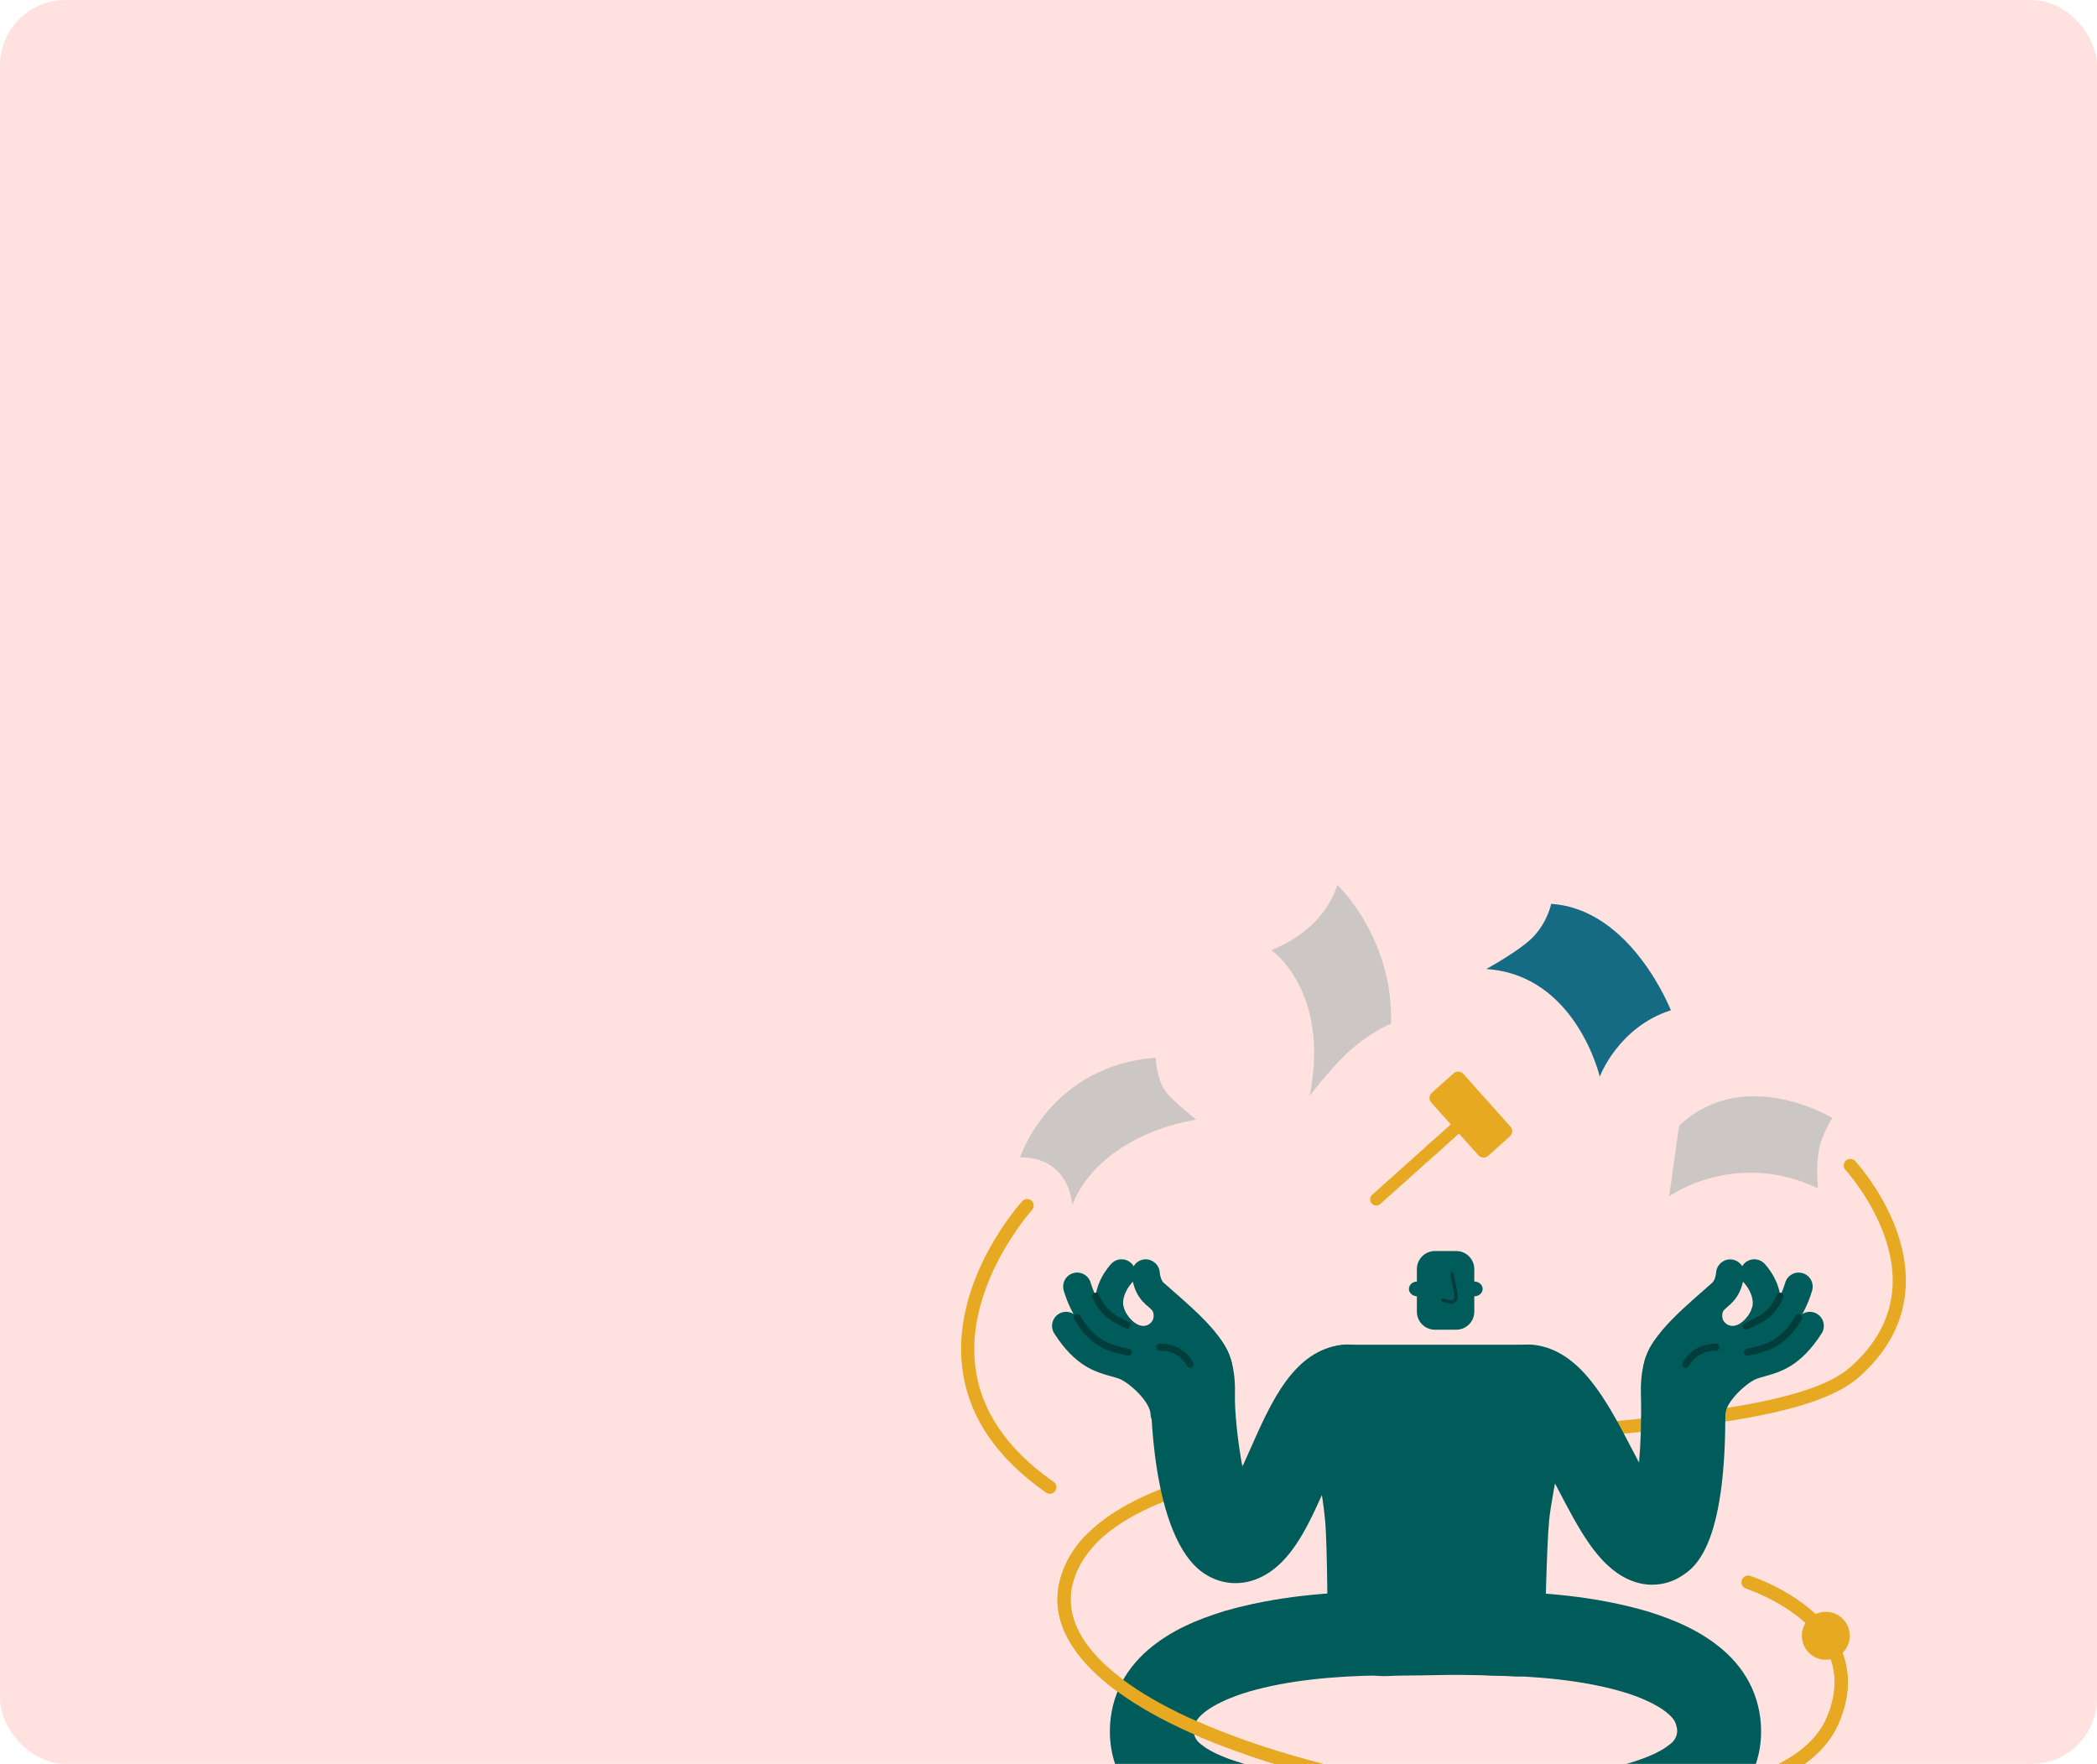 <svg width="384" height="323" viewBox="0 0 384 323" fill="none" xmlns="http://www.w3.org/2000/svg">
<g clip-path="url(#clip0_212_436)">
<rect width="384" height="323" rx="12" fill="#FF6F61" fill-opacity="0.2"/>
<path d="M291.034 331.628C270.275 331.628 246.6 327.58 228.867 321.537C203.786 312.995 191.101 301.315 194.054 289.509C199.354 268.355 242.657 264.733 280.86 261.539C306.567 259.391 330.848 257.359 338.764 250.406C343.648 246.116 346.275 241.121 346.564 235.568C347.149 224.341 338.027 214.335 337.938 214.235C337.485 213.746 337.516 212.988 338.001 212.535C338.485 212.082 339.253 212.109 339.701 212.598C340.106 213.035 349.596 223.425 348.97 235.679C348.649 241.911 345.754 247.474 340.359 252.217C331.848 259.691 308.314 261.66 281.065 263.939C243.662 267.065 201.275 270.613 196.396 290.093C193.78 300.536 205.897 311.163 229.646 319.253C269.933 332.98 326.21 333.57 334.453 314.684C336.332 310.374 336.458 306.352 334.821 302.731C331.158 294.62 319.873 290.92 319.757 290.883C319.12 290.677 318.773 290.004 318.978 289.372C319.178 288.74 319.857 288.383 320.489 288.593C320.994 288.751 332.895 292.646 337.011 301.731C338.943 306 338.822 310.679 336.658 315.648C331.663 327.106 312.973 331.622 291.039 331.622L291.034 331.628Z" fill="#E7A922"/>
<path d="M226.246 289.904C224.261 289.904 222.303 289.32 220.551 288.167C210.502 281.556 210.729 255.117 210.734 254.854C210.739 254.628 210.734 254.438 210.734 254.275C210.655 254.191 210.571 254.101 210.487 254.007C207.644 250.843 207.902 245.969 211.071 243.127C214.029 240.469 218.477 240.521 221.366 243.127C224.782 245.827 226.288 249.68 226.14 255.254C226.061 258.354 226.63 263.934 227.504 268.586C227.998 267.502 228.462 266.455 228.856 265.565C232.82 256.58 236.92 247.29 245.784 246.253C250 245.753 253.837 248.785 254.327 253.006C254.79 256.944 252.195 260.533 248.416 261.407C246.842 262.955 244.421 268.439 242.942 271.787C239.673 279.187 236.589 286.177 230.72 288.893C229.262 289.567 227.746 289.899 226.246 289.899V289.904ZM221.63 243.379C221.74 243.485 221.845 243.601 221.951 243.716C221.856 243.611 221.751 243.495 221.63 243.379Z" fill="#005C5B"/>
<path d="M223.166 253.88C223.119 253.88 223.072 253.88 223.024 253.88C221.608 253.801 220.524 252.591 220.603 251.175C220.756 248.432 214.603 243.053 211.297 240.163L209.665 238.727C207.449 236.753 207.255 233.631 207.244 233.279C207.186 231.863 208.286 230.668 209.702 230.605C211.081 230.558 212.313 231.647 212.376 233.063C212.408 233.558 212.655 234.505 213.087 234.889L214.681 236.295C219.998 240.942 226.019 246.216 225.735 251.454C225.661 252.822 224.524 253.88 223.172 253.88H223.166Z" fill="#005C5B"/>
<path d="M206.507 247.111C205.955 247.111 205.402 246.938 204.933 246.574C202.217 244.469 200.744 241.99 200.549 239.206C200.249 234.895 203.202 231.726 203.539 231.379C204.528 230.358 206.155 230.342 207.17 231.326C208.181 232.31 208.207 233.926 207.234 234.942C207.17 235.01 205.518 236.821 205.676 238.869C205.776 240.121 206.581 241.348 208.081 242.511C209.202 243.38 209.407 244.995 208.539 246.117C208.034 246.769 207.276 247.111 206.507 247.111Z" fill="#005C5B"/>
<path d="M205.728 239.295C206.376 241.658 209.05 243.864 210.718 242.243C211.302 241.679 211.334 240.927 211.176 240.332C211.076 239.969 210.729 239.658 210.513 239.448C210.15 239.095 209.581 238.653 209.581 238.653L214.987 238.484L219.624 245.895C219.624 245.895 218.566 251.512 214.666 251.912C210.765 252.306 201.76 248.759 201.517 247.948C201.27 247.138 206.144 247.111 205.286 245.216C204.428 243.322 205.344 237.89 205.728 239.295Z" fill="#005C5B"/>
<path d="M207.855 248.769C207.239 248.769 206.655 248.548 206.202 248.164C206.107 248.132 206.002 248.101 205.886 248.059C203.575 247.285 197.443 245.222 194.791 236.332C194.385 234.974 195.159 233.542 196.517 233.137C197.87 232.731 199.307 233.505 199.712 234.863C201.602 241.2 205.454 242.495 207.523 243.19C208.586 243.548 210.039 244.037 210.371 245.69C210.65 247.08 209.75 248.432 208.36 248.711C208.192 248.743 208.018 248.759 207.855 248.759V248.769ZM205.344 246.706C205.344 246.706 205.344 246.706 205.344 246.711C205.344 246.711 205.344 246.711 205.344 246.706Z" fill="#005C5B"/>
<path d="M213.25 261.455C211.866 261.455 210.729 260.354 210.687 258.965C210.618 256.659 206.75 253.154 204.955 252.48C204.476 252.301 203.976 252.164 203.449 252.022C200.686 251.259 196.901 250.217 193.054 244.169C192.291 242.974 192.643 241.385 193.843 240.621C195.038 239.858 196.628 240.211 197.391 241.411C200.175 245.79 202.433 246.411 204.818 247.069C205.497 247.259 206.144 247.438 206.76 247.675C209.755 248.801 215.661 253.754 215.813 258.812C215.855 260.228 214.74 261.412 213.324 261.455C213.297 261.455 213.271 261.455 213.245 261.455H213.25Z" fill="#005C5B"/>
<path d="M206.655 248.264C206.607 248.264 206.56 248.264 206.513 248.248L206.034 248.143C204.807 247.88 202.949 247.49 201.175 246.411C198.275 244.653 196.743 241.653 196.68 241.527C196.522 241.211 196.649 240.827 196.965 240.663C197.275 240.506 197.665 240.632 197.828 240.948C197.844 240.974 199.265 243.753 201.839 245.311C203.428 246.274 205.086 246.627 206.297 246.885L206.792 246.99C207.139 247.069 207.355 247.411 207.276 247.759C207.207 248.059 206.944 248.259 206.649 248.259L206.655 248.264Z" fill="#003D3B"/>
<path d="M206.649 243.448C205.66 243.006 204.228 242.369 203.186 241.632C201.039 240.106 200.086 237.695 200.044 237.59C199.912 237.258 200.081 236.89 200.407 236.758C200.738 236.632 201.107 236.795 201.239 237.121C201.249 237.142 202.102 239.284 203.928 240.585C204.865 241.248 206.228 241.858 207.128 242.258L206.644 243.448H206.649Z" fill="#003D3B"/>
<path d="M217.939 250.485C217.697 250.485 217.466 250.348 217.355 250.112C217.303 249.996 216.013 247.322 212.455 247.322C212.439 247.322 212.418 247.322 212.408 247.322C212.055 247.322 211.771 247.038 211.765 246.685C211.765 246.317 212.097 246.059 212.455 246.038C216.86 246.038 218.455 249.427 218.518 249.575C218.666 249.896 218.518 250.275 218.203 250.422C218.118 250.464 218.024 250.48 217.934 250.48L217.939 250.485Z" fill="#003D3B"/>
<path d="M302.577 290.193C301.093 290.193 299.587 289.862 298.129 289.188C292.55 286.609 289.166 280.108 285.244 272.587C283.344 268.934 280.207 262.923 278.37 261.449C274.507 260.644 271.833 257.007 272.301 253.012C272.796 248.785 276.617 245.758 280.844 246.258C289.424 247.264 294.245 256.517 298.903 265.465C299.272 266.17 299.693 266.981 300.14 267.828C300.451 264.223 300.603 259.859 300.482 255.254C300.335 249.648 301.861 245.785 305.267 243.116C308.162 240.521 312.604 240.479 315.557 243.137C318.72 245.985 318.973 250.854 316.125 254.017C316.041 254.106 315.962 254.196 315.878 254.275C315.878 254.438 315.878 254.627 315.878 254.854C316.61 282.898 310.383 286.988 308.041 288.53C306.367 289.635 304.482 290.188 302.567 290.188L302.577 290.193ZM305.093 243.29C304.946 243.427 304.809 243.574 304.688 243.706C304.819 243.558 304.956 243.421 305.093 243.29Z" fill="#005C5B"/>
<path d="M303.462 253.88C302.109 253.88 300.972 252.822 300.904 251.454C300.614 246.211 306.641 240.942 311.952 236.295L313.547 234.889C313.978 234.505 314.226 233.558 314.252 233.042C314.341 231.636 315.568 230.547 316.947 230.621C318.352 230.694 319.436 231.868 319.384 233.273C319.368 233.621 319.179 236.747 316.963 238.721L315.331 240.158C312.025 243.048 305.878 248.432 306.025 251.169C306.104 252.585 305.02 253.796 303.604 253.875C303.556 253.875 303.509 253.875 303.462 253.875V253.88Z" fill="#005C5B"/>
<path d="M320.121 247.111C319.352 247.111 318.594 246.769 318.089 246.116C317.221 244.995 317.426 243.385 318.547 242.511C320.058 241.342 320.868 240.105 320.952 238.842C321.095 236.795 319.421 234.973 319.405 234.958C318.415 233.942 318.442 232.315 319.458 231.326C320.473 230.336 322.1 230.357 323.089 231.378C323.426 231.726 326.379 234.895 326.079 239.205C325.884 241.99 324.411 244.469 321.695 246.574C321.226 246.937 320.673 247.111 320.126 247.111H320.121Z" fill="#005C5B"/>
<path d="M320.9 239.295C320.252 241.658 317.578 243.864 315.91 242.242C315.326 241.679 315.294 240.926 315.452 240.332C315.552 239.969 315.899 239.658 316.115 239.447C316.478 239.095 317.047 238.653 317.047 238.653L311.641 238.484L307.009 245.895C307.009 245.895 308.067 251.511 311.968 251.911C315.868 252.306 324.874 248.759 325.116 247.948C325.363 247.137 320.489 247.111 321.347 245.216C322.205 243.321 321.289 237.889 320.905 239.295H320.9Z" fill="#005C5B"/>
<path d="M318.773 248.769C318.61 248.769 318.442 248.753 318.268 248.722C316.879 248.443 315.973 247.09 316.252 245.701C316.584 244.043 318.036 243.553 319.1 243.195C321.168 242.5 325.021 241.206 326.911 234.868C327.316 233.51 328.732 232.736 330.106 233.142C331.464 233.547 332.237 234.979 331.832 236.337C329.185 245.227 323.047 247.29 320.737 248.064C320.621 248.101 320.516 248.138 320.421 248.169C319.968 248.553 319.384 248.774 318.768 248.774L318.773 248.769Z" fill="#005C5B"/>
<path d="M313.383 261.454C313.357 261.454 313.331 261.454 313.304 261.454C311.888 261.412 310.773 260.228 310.815 258.812C310.967 253.754 316.878 248.801 319.868 247.674C320.489 247.443 321.136 247.258 321.815 247.069C324.2 246.411 326.458 245.785 329.242 241.411C330.005 240.216 331.59 239.863 332.79 240.621C333.985 241.384 334.337 242.969 333.579 244.169C329.732 250.211 325.947 251.259 323.184 252.022C322.658 252.169 322.158 252.301 321.684 252.48C319.889 253.154 316.02 256.659 315.957 258.965C315.915 260.354 314.773 261.454 313.394 261.454H313.383Z" fill="#005C5B"/>
<path d="M319.973 248.264C319.679 248.264 319.415 248.059 319.347 247.764C319.268 247.422 319.489 247.074 319.831 246.995L320.326 246.89C321.537 246.632 323.195 246.28 324.784 245.316C327.369 243.748 328.785 240.979 328.795 240.953C328.953 240.637 329.343 240.505 329.658 240.669C329.974 240.827 330.1 241.211 329.943 241.532C329.879 241.658 328.348 244.664 325.447 246.416C323.674 247.49 321.816 247.885 320.589 248.148L320.11 248.253C320.063 248.264 320.016 248.269 319.968 248.269L319.973 248.264Z" fill="#003D3B"/>
<path d="M319.747 243.485C319.494 243.485 319.257 243.348 319.152 243.111C319.005 242.79 319.136 242.416 319.457 242.274C320.399 241.853 321.763 241.248 322.7 240.584C324.537 239.279 325.379 237.147 325.384 237.126C325.516 236.795 325.884 236.631 326.216 236.758C326.542 236.884 326.71 237.258 326.584 237.589C326.542 237.695 325.589 240.105 323.442 241.632C322.4 242.374 320.968 243.011 320.02 243.432C319.931 243.469 319.841 243.49 319.752 243.49L319.747 243.485Z" fill="#003D3B"/>
<path d="M308.694 250.485C308.604 250.485 308.515 250.464 308.425 250.427C308.104 250.28 307.957 249.901 308.109 249.58C308.173 249.432 309.767 246.043 314.173 246.043C314.615 246.032 314.862 246.316 314.862 246.69C314.862 247.043 314.573 247.327 314.22 247.327H314.173C310.583 247.327 309.288 250.085 309.278 250.111C309.173 250.348 308.936 250.485 308.694 250.485Z" fill="#003D3B"/>
<path d="M277.439 306.984C274.291 306.821 268.033 306.636 264.185 306.726C258.006 306.868 256.585 306.768 253.921 306.921C249.305 307.179 243.631 303.92 243.105 298.567C243.105 298.567 243.094 283.187 242.647 278.35C241.757 268.697 238.046 255.943 238.046 255.943C237.425 249.648 241.673 246.237 247.116 246.237H279.213C284.65 246.237 288.287 250.996 287.666 257.291C287.666 257.291 284.181 273.276 283.681 278.35C283.202 283.187 282.918 298.567 282.918 298.567C282.392 303.92 282.055 307.226 277.439 306.984Z" fill="#005C5B"/>
<path d="M262.759 229.089H266.67C268.491 229.089 269.97 230.568 269.97 232.389V240.195C269.97 242.016 268.491 243.495 266.67 243.495H262.759C260.938 243.495 259.458 242.016 259.458 240.195V232.389C259.458 230.568 260.938 229.089 262.759 229.089Z" fill="#005C5B"/>
<path d="M259.532 237.374C260.378 237.374 261.064 236.768 261.064 236.021C261.064 235.274 260.378 234.668 259.532 234.668C258.686 234.668 258 235.274 258 236.021C258 236.768 258.686 237.374 259.532 237.374Z" fill="#005C5B"/>
<path d="M268.438 236.021C268.438 236.768 269.122 237.374 269.97 237.374C270.817 237.374 271.501 236.768 271.501 236.021C271.501 235.274 270.817 234.668 269.97 234.668C269.122 234.668 268.438 235.274 268.438 236.021Z" fill="#005C5B"/>
<path d="M265.617 238.737C264.917 238.737 264.191 238.411 264.085 238.358C263.922 238.284 263.854 238.089 263.927 237.932C264.006 237.774 264.196 237.705 264.354 237.774C264.664 237.916 265.633 238.263 266.07 237.989C266.128 237.953 266.312 237.837 266.312 237.374C266.312 236.81 266.191 236.3 266.028 235.652C265.87 235.016 265.696 234.294 265.575 233.3C265.554 233.121 265.68 232.963 265.854 232.942C266.028 232.926 266.186 233.047 266.212 233.221C266.328 234.179 266.501 234.884 266.649 235.5C266.812 236.158 266.954 236.731 266.949 237.374C266.949 238.047 266.654 238.374 266.407 238.532C266.175 238.679 265.891 238.732 265.607 238.732L265.617 238.737Z" fill="#003D3B"/>
<path d="M263.374 333.628C263.322 329.617 263.353 326.422 267.554 326.29C277.175 326.064 286.487 325.596 294.85 323.764C298.919 322.843 302.851 321.511 305.151 319.9C305.677 319.537 306.251 319.058 306.409 318.842C306.609 318.611 306.756 318.353 306.883 318.09C307.12 317.563 307.172 316.99 307.083 316.474C307.025 316.348 307.004 316.232 307.004 316.111C306.941 315.979 306.893 315.821 306.872 315.648C306.751 315.363 306.635 315.126 306.499 314.916C306.204 314.5 305.783 314.042 304.988 313.421C303.409 312.184 300.435 310.747 296.956 309.752C289.924 307.7 281.339 306.9 272.87 306.805C267.991 306.752 263.774 303.552 263.396 299.304C263.027 295.067 267.101 291.346 272.601 291.388C282.26 291.509 292.008 292.256 301.651 295.062C306.43 296.557 311.294 298.509 315.557 302.168C317.657 303.999 319.568 306.331 320.81 309.105C322.063 311.905 322.61 314.895 322.468 318.037C322.331 320.843 321.573 323.648 320.11 326.106C318.71 328.538 316.489 330.738 314.325 332.27C309.951 335.386 305.288 336.949 300.745 338.181C291.619 340.512 282.592 341.16 273.733 341.518C272.649 341.565 269.922 343.639 267.527 345.502C265.054 347.36 263.353 349.066 263.385 348.287V333.617L263.374 333.628Z" fill="#005C5B"/>
<path d="M262.348 333.628C262.401 329.617 262.364 326.422 258.169 326.29C248.547 326.064 239.236 325.596 230.872 323.764C226.803 322.843 222.872 321.511 220.571 319.9C220.045 319.537 219.471 319.058 219.308 318.843C219.108 318.611 218.961 318.353 218.835 318.09C218.598 317.563 218.545 316.99 218.635 316.474C218.687 316.348 218.713 316.232 218.713 316.111C218.777 315.979 218.824 315.821 218.845 315.648C218.966 315.363 219.082 315.126 219.224 314.916C219.519 314.5 219.935 314.042 220.735 313.421C222.314 312.184 225.293 310.747 228.767 309.752C235.799 307.7 244.384 306.9 252.853 306.805C257.732 306.752 261.948 303.552 262.327 299.304C262.695 295.067 258.622 291.346 253.121 291.388C243.463 291.509 233.715 292.256 224.072 295.062C219.292 296.557 214.429 298.51 210.171 302.168C208.071 303.999 206.165 306.331 204.918 309.105C203.665 311.905 203.118 314.895 203.26 318.037C203.397 320.843 204.155 323.648 205.618 326.106C207.018 328.538 209.239 330.738 211.402 332.27C215.776 335.386 220.44 336.949 224.982 338.181C234.109 340.512 243.136 341.16 251.995 341.518C253.079 341.565 255.806 343.639 258.2 345.502C260.674 347.36 262.374 349.066 262.343 348.287V333.617L262.348 333.628Z" fill="#005C5B"/>
<path opacity="0.2" d="M307.456 206.161C319.399 194.86 335.548 204.735 335.548 204.735C335.548 204.735 333.748 207.514 333.169 210.119C332.437 213.425 332.927 217.62 332.927 217.62C317.689 210.372 305.662 219.083 305.662 219.083L307.456 206.166V206.161Z" fill="#005C5B"/>
<path opacity="0.2" d="M219.034 205.008C199.849 208.582 196.343 220.762 196.343 220.762C196.343 220.762 196.128 211.967 186.806 211.914C186.806 211.914 192.254 195.16 211.634 193.692C211.634 193.692 211.739 197.792 213.613 200.082C215.15 201.961 219.034 205.013 219.034 205.013V205.008Z" fill="#005C5B"/>
<path opacity="0.2" d="M239.82 200.671C243.652 181.386 232.793 173.985 232.793 173.985C243.184 169.832 244.863 162 244.863 162C244.863 162 255.169 171.653 254.732 187.454C254.732 187.454 251.8 188.539 247.868 191.792C244.347 194.702 239.82 200.666 239.82 200.666V200.671Z" fill="#005C5B"/>
<path d="M284.049 165.516C298.735 166.448 305.962 184.996 305.962 184.996C296.282 188.112 292.95 197.155 292.95 197.155C292.95 197.155 288.597 178.501 272.159 177.448C272.159 177.448 278.281 174.101 280.681 171.637C283.392 168.858 284.049 165.516 284.049 165.516Z" fill="#156B83"/>
<path d="M192.248 273.545C192.012 273.545 191.769 273.471 191.559 273.329C182.348 266.892 177.174 259.123 176.179 250.243C174.384 234.252 186.68 220.53 187.201 219.952C187.648 219.457 188.411 219.425 188.901 219.873C189.39 220.32 189.427 221.083 188.98 221.573C188.859 221.704 176.889 235.095 178.568 249.99C179.49 258.149 184.321 265.339 192.933 271.355C193.48 271.734 193.612 272.487 193.227 273.029C192.996 273.366 192.617 273.545 192.238 273.545H192.248Z" fill="#E7A922"/>
<path d="M291.034 331.628C270.275 331.628 246.6 327.58 228.867 321.537C203.786 312.995 191.101 301.315 194.054 289.509C194.796 286.546 196.322 283.809 198.586 281.371C199.038 280.887 199.807 280.856 200.286 281.308C200.775 281.761 200.802 282.524 200.349 283.008C198.365 285.151 197.033 287.535 196.391 290.098C193.775 300.541 205.891 311.168 229.64 319.258C269.927 332.986 326.205 333.575 334.448 314.69C336.327 310.379 336.453 306.357 334.816 302.736C331.153 294.625 319.868 290.925 319.752 290.888C319.115 290.683 318.768 290.009 318.973 289.377C319.173 288.746 319.852 288.388 320.484 288.598C320.989 288.756 332.89 292.651 337.006 301.736C338.938 306.005 338.816 310.684 336.653 315.653C331.658 327.112 312.967 331.628 291.034 331.628Z" fill="#E7A922"/>
<path d="M338.732 299.541C338.732 301.968 336.769 303.931 334.342 303.931C331.916 303.931 329.953 301.968 329.953 299.541C329.953 297.115 331.916 295.151 334.342 295.151C336.769 295.151 338.732 297.115 338.732 299.541Z" fill="#E7A922"/>
<path d="M252.015 220.757C251.705 220.757 251.399 220.63 251.178 220.383C250.763 219.92 250.805 219.209 251.268 218.793L262.042 209.14C262.505 208.724 263.216 208.766 263.632 209.23C264.048 209.693 264.006 210.403 263.542 210.819L252.768 220.472C252.552 220.667 252.284 220.762 252.015 220.762V220.757Z" fill="#E7A922"/>
<path d="M262.2 211.635C261.89 211.635 261.584 211.509 261.363 211.261C260.948 210.798 260.99 210.088 261.453 209.672L265.501 206.045C265.964 205.629 266.674 205.666 267.09 206.135C267.506 206.598 267.464 207.308 267.001 207.724L262.953 211.351C262.737 211.546 262.469 211.64 262.2 211.64V211.635Z" fill="#E7A922"/>
<path d="M276.591 206.306L267.96 196.653C267.495 196.133 266.697 196.088 266.176 196.553L262.19 200.118C261.67 200.583 261.625 201.381 262.09 201.901L270.721 211.554C271.186 212.074 271.984 212.119 272.504 211.654L276.491 208.089C277.011 207.624 277.056 206.826 276.591 206.306Z" fill="#E7A922"/>
</g>
<defs>
<clipPath id="clip0_212_436">
<rect width="384" height="323" rx="12" fill="white"/>
</clipPath>
</defs>
</svg>
